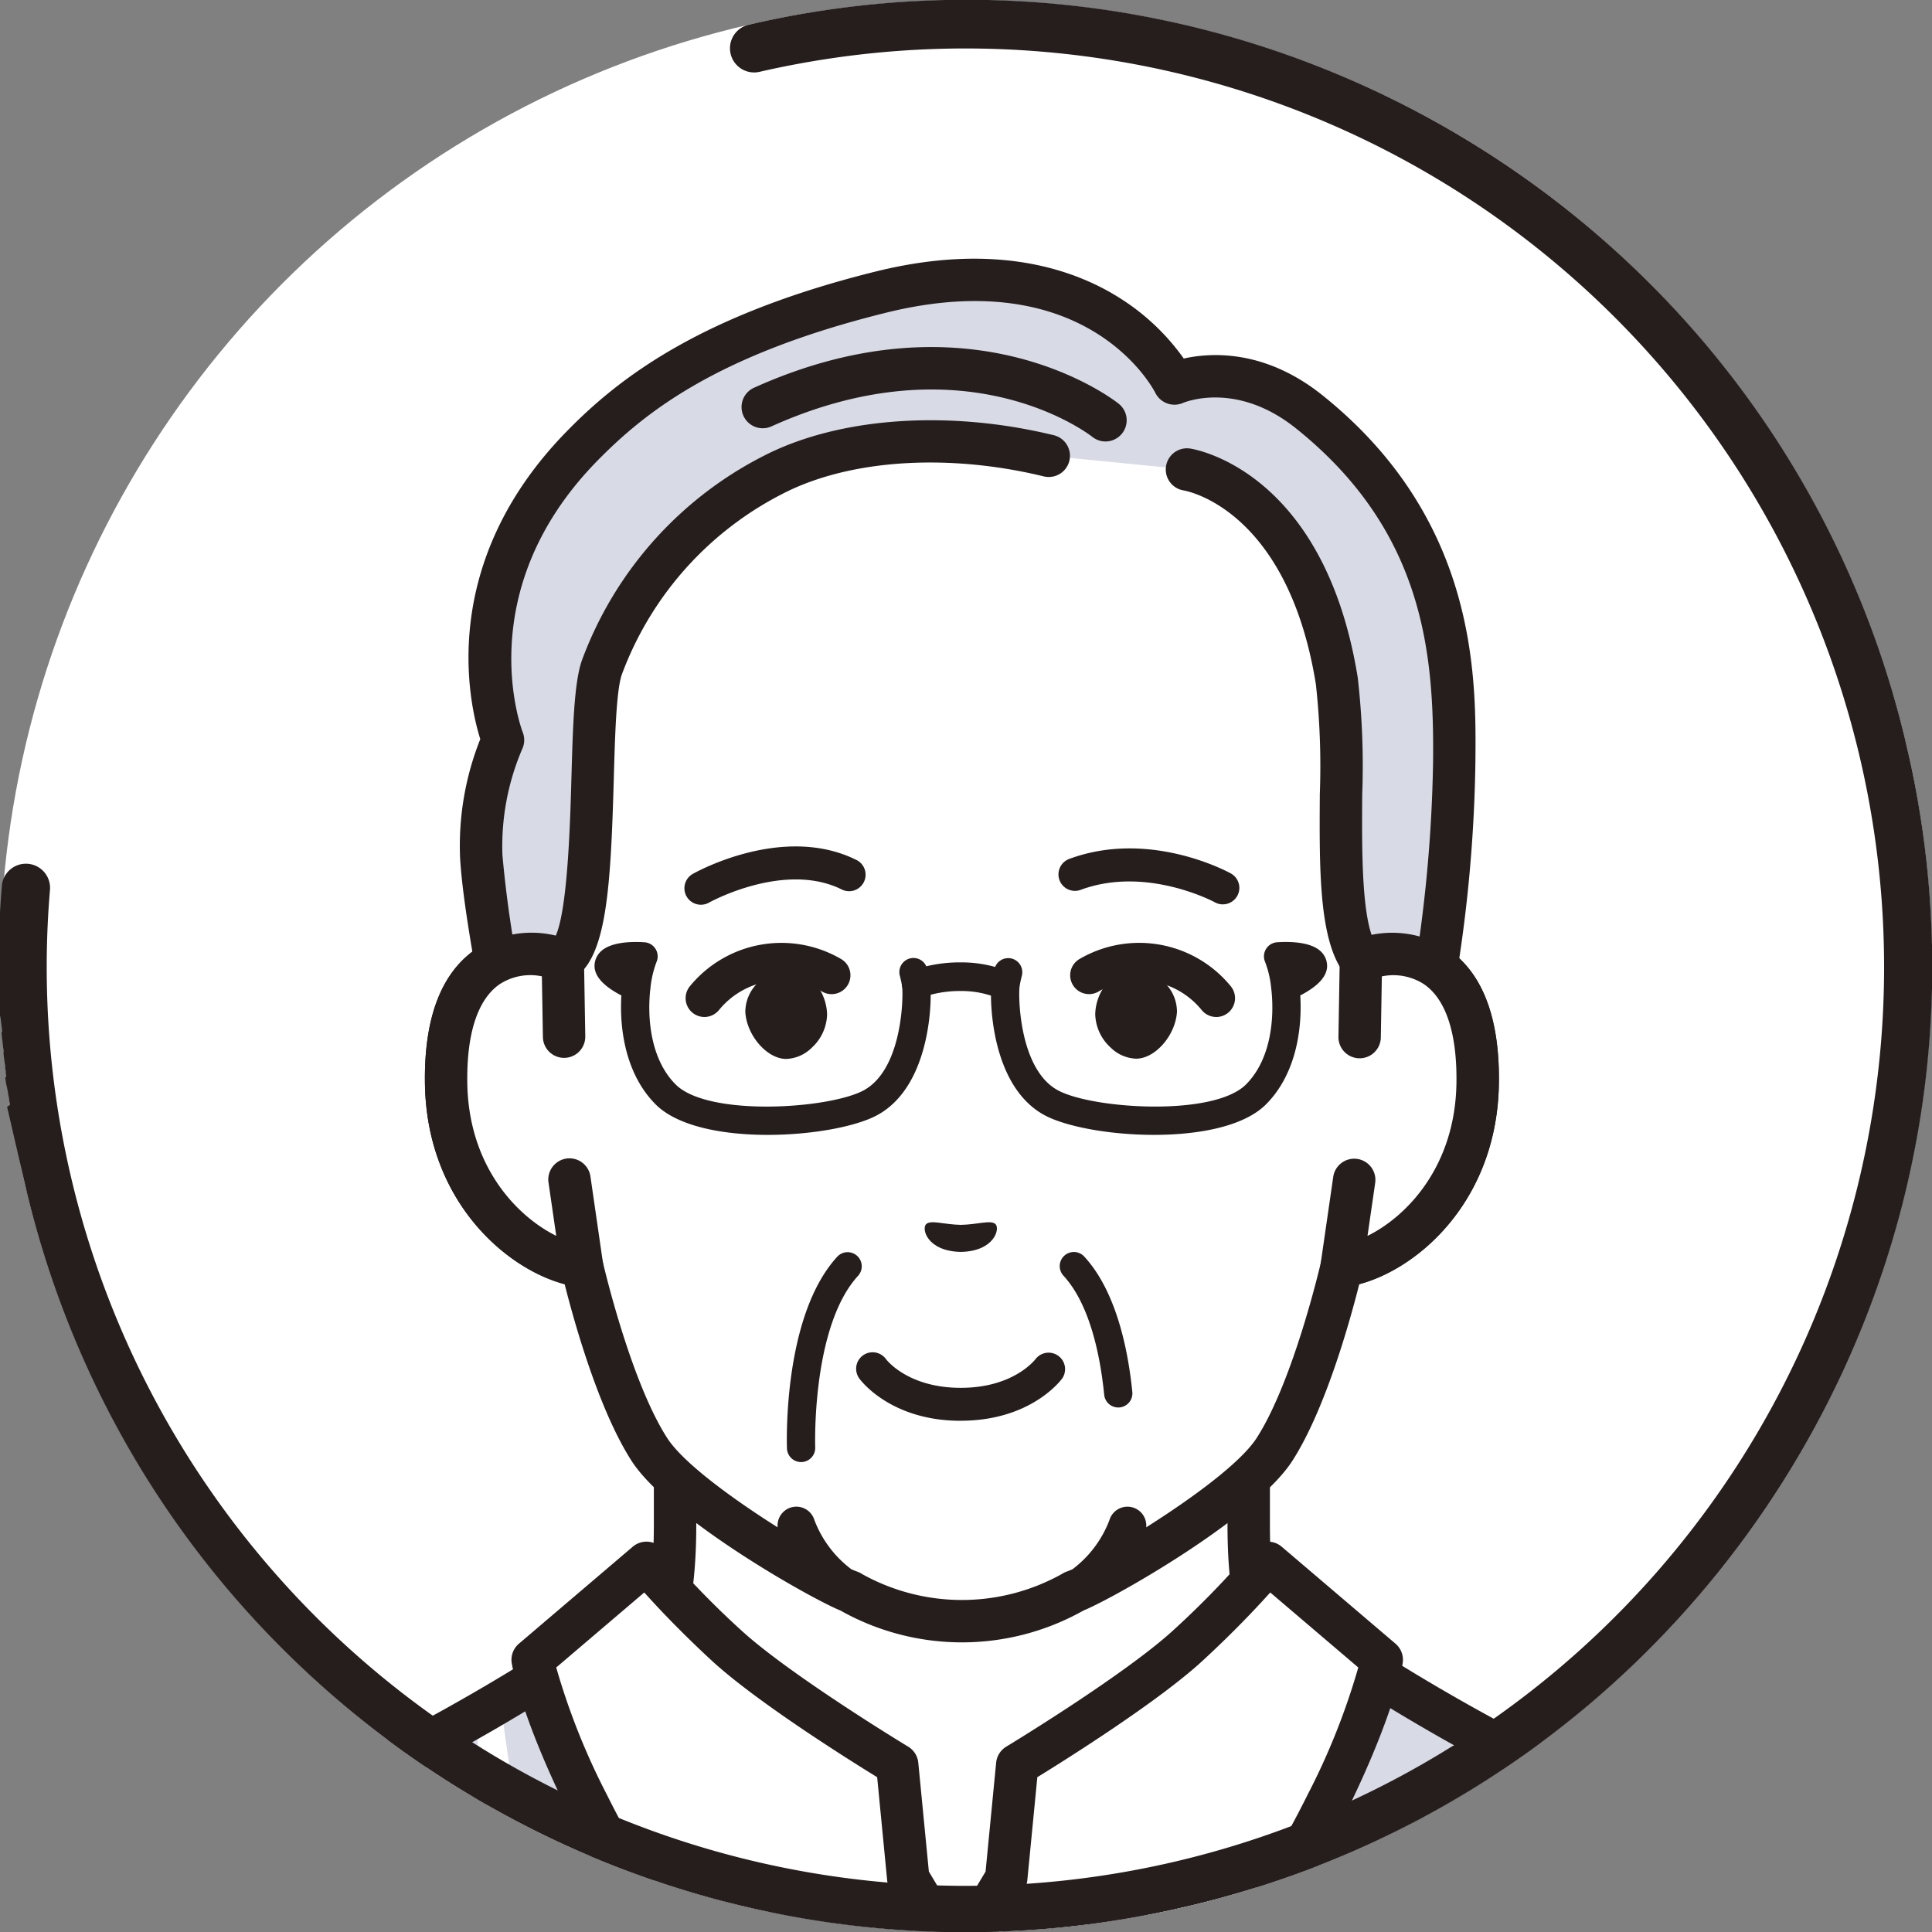 <svg xmlns="http://www.w3.org/2000/svg" xmlns:xlink="http://www.w3.org/1999/xlink" width="160" height="160" viewBox="0 0 160 160"><rect x="0" y="0" width="160" height="160" fill="#808080" stroke="none"/><defs><clipPath id="a"><rect width="160" height="160" transform="translate(1762.707 209.211)" fill="#fff" stroke="#707070" stroke-width="1"/></clipPath><clipPath id="b"><circle cx="80" cy="80" r="80" transform="translate(0 0)" fill="#fcc"/></clipPath></defs><g transform="translate(-1762.707 -209.211)"><g clip-path="url(#a)"><circle cx="80" cy="80" r="80" transform="translate(1762.707 209.211)" fill="#fff"/><g transform="translate(1762.707 209.211)" clip-path="url(#b)"><g transform="translate(-1475 -105)"><g transform="translate(1505.972 211.532)"><path d="M1648.015,384.346c-4.16-4.391-6.418-8.088-6.418-17.2v-18l-23.755,11.7-23.755-11.7v18c0,9.115-2.258,12.812-6.418,17.2-3.325,3.51-16.758,11.984-16.758,11.984l30.772,29.185H1634l30.772-29.185S1651.34,387.856,1648.015,384.346Z" transform="translate(-1569.155 -347.385)" fill="#fff"/><path d="M1631.257,424.526a1.755,1.755,0,0,1-1.208-3.028l29.145-27.642c-3.876-2.5-12.5-8.2-15.2-11.047-4.576-4.83-6.9-9-6.9-18.41V349.216l-21.225,10.454a1.756,1.756,0,0,1-1.55,0L1593.1,349.216V364.4c0,9.407-2.323,13.58-6.9,18.41-2.693,2.843-11.322,8.544-15.2,11.047l29.145,27.642a1.755,1.755,0,1,1-2.416,2.547l-30.772-29.185a1.755,1.755,0,0,1,.271-2.758c3.685-2.325,13.818-8.96,16.421-11.707,4.105-4.334,5.938-7.672,5.938-16v-18a1.755,1.755,0,0,1,2.53-1.574l22.98,11.319,22.98-11.319a1.755,1.755,0,0,1,2.53,1.574v18c0,8.324,1.832,11.662,5.937,16,2.6,2.748,12.736,9.383,16.421,11.707a1.755,1.755,0,0,1,.271,2.758l-30.772,29.185A1.749,1.749,0,0,1,1631.257,424.526Z" transform="translate(-1566.41 -344.64)" fill="#251e1c"/></g><g transform="translate(1485.021 237.551)"><path d="M1652.455,441.888c-2.677-10.6-10.261-6.017-39.706-26.03-2.932,8.923-22.769,38.123-27.788,38.123s-24.856-29.2-27.788-38.123c-29.445,20.013-37.029,15.427-39.706,26.03-1.721,14.253,5.035,54.927,5.035,54.927l.224,44.222h124.859l-.165-44.222S1654.176,456.141,1652.455,441.888Z" transform="translate(-1515.432 -414.103)" fill="#d8dae5"/><g transform="translate(1.116 8.099)"><path d="M1587.615,433.6c.966,6.856,2.006,13.7,3.07,20.544q1.676,10.771,3.395,21.535,1.75,11.093,3.424,22.2c1.113,7.471,2.176,14.949,3.144,22.44.956,7.405,1.822,14.822,2.548,22.254q.135,1.38.263,2.761a1.2,1.2,0,0,0,1.17,1.17,1.178,1.178,0,0,0,1.17-1.17c-.692-7.449-1.53-14.883-2.465-22.305q-1.428-11.339-3.11-22.645-1.652-11.241-3.436-22.461-1.71-10.873-3.431-21.744c-1.079-6.9-2.139-13.8-3.13-20.7q-.179-1.247-.354-2.494a1.178,1.178,0,0,0-1.439-.817,1.2,1.2,0,0,0-.817,1.439Z" transform="translate(-1559.499 -432.126)" fill="#fff"/><path d="M1686.405,544.685c-.048,9.257-.062,18.514-.093,27.77-.028,8.679-.075,17.357-.187,26.036q-.1,7.929-.273,15.857a1.171,1.171,0,0,0,2.34,0q.3-13.7.388-27.4c.064-8.713.08-17.426.1-26.14q.022-8.063.06-16.126a1.17,1.17,0,0,0-2.34,0Z" transform="translate(-1619.435 -500.099)" fill="#fff"/><path d="M1759.433,437.05c-3.44,8.38-6.884,16.783-9.8,25.364a118.489,118.489,0,0,0-4.186,15.463c-1.314,6.75-2.3,13.575-3.322,20.374q-2.039,13.525-3.8,27.091c-1.04,8.068-2.024,16.151-2.712,24.259q-.1,1.209-.193,2.419a1.18,1.18,0,0,0,1.17,1.17,1.193,1.193,0,0,0,1.17-1.17c.58-7.8,1.505-15.57,2.478-23.326q1.686-13.451,3.7-26.858c1.071-7.215,2.138-14.441,3.442-21.618a115.805,115.805,0,0,1,3.8-15.056c2.575-7.935,5.7-15.691,8.841-23.416q.828-2.038,1.664-4.073a1.177,1.177,0,0,0-.817-1.439,1.2,1.2,0,0,0-1.439.817Z" transform="translate(-1649.675 -434.604)" fill="#fff"/><path d="M1522.619,559.9c8.011.711,16.043,1.165,24.079,1.465,8.61.322,17.227.466,25.843.5q13.243.048,26.486-.222,12.951-.244,25.9-.689,12.208-.405,24.413-.913l2.859-.116c1.5-.061,1.508-2.4,0-2.34q-12.067.493-24.137.924-12.934.446-25.873.732-13.243.278-26.488.292c-8.624,0-17.25-.115-25.871-.394-8.127-.264-16.253-.673-24.358-1.332q-1.425-.116-2.851-.243a1.179,1.179,0,0,0-1.17,1.17,1.2,1.2,0,0,0,1.17,1.17Z" transform="translate(-1519.148 -508.64)" fill="#fff"/><path d="M1713.955,491.809c7.158.565,14.326,1,21.492,1.449,8.406.529,16.812,1.041,25.216,1.595,3.623.239,7.246.482,10.866.767a1.18,1.18,0,0,0,1.17-1.17,1.193,1.193,0,0,0-1.17-1.17c-7.158-.565-14.326-1-21.491-1.449-8.405-.529-16.812-1.04-25.215-1.595-3.623-.239-7.247-.482-10.867-.768a1.18,1.18,0,0,0-1.17,1.17,1.193,1.193,0,0,0,1.17,1.17Z" transform="translate(-1635.865 -467.104)" fill="#fff"/><path d="M1516.719,493.81c7.046-.429,14.08-1.056,21.11-1.681q12.151-1.08,24.293-2.256,5.372-.513,10.745-1.029a1.2,1.2,0,0,0,1.17-1.17,1.178,1.178,0,0,0-1.17-1.17q-10.542,1.006-21.085,2.008c-8.1.758-16.2,1.5-24.3,2.164-3.586.293-7.173.575-10.764.794a1.2,1.2,0,0,0-1.17,1.17,1.181,1.181,0,0,0,1.17,1.17Z" transform="translate(-1515.549 -465.295)" fill="#fff"/><path d="M1531.556,637.71q11.2.541,22.41.906,12.365.417,24.734.689,12.718.286,25.438.442,12.409.153,24.819.175,11.436.016,22.871-.117l2.569-.035a1.171,1.171,0,0,0,0-2.34q-11.212.166-22.427.155-12.372,0-24.744-.14-12.72-.141-25.438-.411-12.408-.263-24.812-.657-11.429-.367-22.854-.884-1.284-.059-2.567-.121c-1.505-.073-1.5,2.267,0,2.34Z" transform="translate(-1524.626 -556.106)" fill="#fff"/></g><path d="M1519.982,540.048a1.755,1.755,0,0,1-1.754-1.746L1518,494.219c-.5-3.048-6.721-41.226-5.023-55.287a1.835,1.835,0,0,1,.041-.219c1.655-6.555,5.213-8.152,12.3-11.335a166.556,166.556,0,0,0,28.118-15.716,1.755,1.755,0,0,1,2.654.9c1.3,3.963,6.609,13.037,12.618,21.576,7.6,10.8,12.209,15.063,13.5,15.335,1.293-.271,5.9-4.539,13.5-15.335,6.009-8.539,11.316-17.613,12.618-21.576a1.755,1.755,0,0,1,2.654-.9,166.526,166.526,0,0,0,28.119,15.716c7.089,3.183,10.648,4.781,12.3,11.335a1.788,1.788,0,0,1,.041.219c1.7,14.049-4.51,52.177-5.022,55.279l.165,44.074a1.755,1.755,0,0,1-1.748,1.762h-.007a1.755,1.755,0,0,1-1.755-1.748l-.166-44.222a1.783,1.783,0,0,1,.024-.294c.067-.4,6.66-40.373,5.037-54.318-1.245-4.816-3.554-5.852-10.31-8.885a167.767,167.767,0,0,1-26.832-14.789c-2.425,5.519-7.918,14.248-12.514,20.744a122.577,122.577,0,0,1-8.762,11.18c-4.246,4.678-6.157,5.277-7.347,5.277s-3.1-.6-7.347-5.277a122.617,122.617,0,0,1-8.762-11.18c-4.6-6.5-10.088-15.225-12.514-20.744a167.8,167.8,0,0,1-26.832,14.79c-6.756,3.033-9.064,4.069-10.31,8.885-1.622,13.944,4.97,53.915,5.037,54.318a1.82,1.82,0,0,1,.024.279l.224,44.222a1.755,1.755,0,0,1-1.746,1.764Z" transform="translate(-1512.688 -411.358)" fill="#251e1c"/></g><path d="M1534.726,600.351s67.731,1.875,78.232-.78,16.489-18.248,18.666-30.73,11.013-60.611,8.309-77.536c-3.7-23.149-19.01-28.454-19.01-28.454s-13.634,22.519-16.931,36.355c-1.894,7.945-11.026,54.317-11.026,54.317l-39.871,3.645-16.788-2.427,22.6-43.127s-4.112-6.988-13.9-13.109-17.449-6.76-17.449-6.76l-14.968,21.281s-3.54-15.481-5.5-23-9.471-26.9-9.471-26.9-20.7,6.3-22.238,31.753c-1.035,17.108,8.313,75.243,8.313,75.243s4.037,18.167,16.71,20.493c13.369,2.453,33.51,1.271,33.51,1.271Z" transform="translate(-4.864 -205.218)" fill="#fff"/><path d="M1512.526,591.206a86.559,86.559,0,0,1-15.179-1.177c-13.659-2.506-17.931-21.05-18.106-21.838-.008-.034-.014-.068-.019-.1-.383-2.382-9.368-58.522-8.333-75.627.832-13.747,7.14-22.068,12.284-26.629a33.214,33.214,0,0,1,11.194-6.7,1.754,1.754,0,0,1,2.135,1.014c.281.685,6.9,16.872,8.905,24.605,1.416,5.456,3.923,16.062,5.256,21.747l12.715-18.078a1.755,1.755,0,1,1,2.871,2.019l-14.968,21.282a1.755,1.755,0,0,1-3.145-.612c-.041-.178-4.155-17.878-6.127-25.476-1.589-6.123-6.369-18.227-8.112-22.565a32.181,32.181,0,0,0-8.512,5.492c-6.688,5.985-10.387,14.1-10.993,24.11-1,16.485,7.943,72.663,8.284,74.8.228.962,4.221,17.07,15.3,19.1,12.942,2.375,30.667.192,30.844.17a1.755,1.755,0,0,1,.439,3.483A147.923,147.923,0,0,1,1512.526,591.206Z" transform="translate(-2.119 -202.905)" fill="#202933"/><path d="M1669.224,600.006c-20.612,0-42.758-.6-44.349-.646a1.755,1.755,0,1,1,.1-3.508c.675.019,67.606,1.839,77.753-.727,9.461-2.393,15.269-17.3,17.367-29.33.129-.738.281-1.6.453-2.576,2.56-14.531,10.349-58.748,7.852-74.381-2.89-18.089-12.934-24.679-16.559-26.5-2.929,5-13.2,23.015-15.942,34.531-.456,1.913-10.185,49.5-11,54.211a1.755,1.755,0,0,1-1.569,1.447l-40.444,3.7a1.755,1.755,0,0,1-.32-3.5l39.121-3.577c1.72-9.006,10.247-50.769,10.8-53.1,3.322-13.943,16.574-35.929,17.137-36.858a1.755,1.755,0,0,1,2.076-.749c.666.23,16.348,5.924,20.168,29.835,2.59,16.216-5,59.318-7.862,75.544-.171.972-.323,1.833-.451,2.57-2.388,13.7-8.887,29.329-19.965,32.13C1699.056,599.673,1684.565,600.006,1669.224,600.006Z" transform="translate(-95.061 -202.473)" fill="#202933"/><g transform="translate(1517.364 232.671)"><path d="M1635.279,436.248l-4.057-6.774-.913-9.407s-10-6.048-14.177-9.909a73.84,73.84,0,0,1-6.586-6.814l-9.422,8.028s.607,3.931,4.536,11.9a93.342,93.342,0,0,0,8.536,13.977l2.584-2.975s15.962,24.876,19.5,24.876,19.5-24.876,19.5-24.876l2.584,2.975a93.307,93.307,0,0,0,8.536-13.977c3.929-7.973,4.536-11.9,4.536-11.9l-9.423-8.028a73.772,73.772,0,0,1-6.586,6.814c-4.183,3.861-14.174,9.907-14.177,9.909l-.913,9.407Z" transform="translate(-1598.368 -401.589)" fill="#fff"/><path d="M1632.534,458.165c-1.165,0-3.115,0-12.506-13.175-2.912-4.085-5.657-8.2-7.2-10.549l-1.058,1.218a1.755,1.755,0,0,1-2.718-.083,94.332,94.332,0,0,1-8.717-14.27c-4-8.121-4.67-12.24-4.7-12.411a1.755,1.755,0,0,1,.6-1.6l9.423-8.028a1.756,1.756,0,0,1,2.5.227,73.075,73.075,0,0,0,6.416,6.633c4.017,3.708,13.7,9.581,13.891,9.695a1.754,1.754,0,0,1,.842,1.334l.875,9.014,2.348,3.921,2.349-3.921.875-9.014a1.756,1.756,0,0,1,.842-1.334c.193-.117,9.875-5.988,13.891-9.695a73.131,73.131,0,0,0,6.416-6.633,1.755,1.755,0,0,1,2.5-.227l9.422,8.028a1.756,1.756,0,0,1,.6,1.6c-.027.171-.7,4.29-4.7,12.411a94.131,94.131,0,0,1-8.718,14.27,1.755,1.755,0,0,1-2.717.083l-1.058-1.218c-1.539,2.344-4.284,6.464-7.2,10.549C1635.649,458.165,1633.7,458.165,1632.534,458.165Zm-19.5-28.386c.043,0,.085,0,.127,0a1.755,1.755,0,0,1,1.35.8c6.826,10.638,15.479,22.565,18.023,24,2.544-1.431,11.2-13.358,18.024-24a1.755,1.755,0,0,1,2.8-.2l1.133,1.3a94.434,94.434,0,0,0,7.087-11.932,57.127,57.127,0,0,0,4.167-10.479l-7.291-6.212c-1.124,1.254-3.025,3.276-5.584,5.638-3.638,3.358-11.21,8.123-13.705,9.66l-.829,8.536a1.757,1.757,0,0,1-.241.732l-4.057,6.774a1.755,1.755,0,0,1-3.011,0l-4.057-6.774a1.75,1.75,0,0,1-.241-.732l-.828-8.536c-2.5-1.537-10.067-6.3-13.705-9.66-2.56-2.363-4.46-4.384-5.583-5.638l-7.291,6.212a57.074,57.074,0,0,0,4.167,10.479,94.419,94.419,0,0,0,7.087,11.932l1.133-1.3A1.753,1.753,0,0,1,1613.034,429.779Z" transform="translate(-1595.622 -398.845)" fill="#251e1c"/></g><g transform="translate(1510.187 126.433)"><g transform="translate(0 0)"><g transform="translate(0 9.805)"><path d="M1623.753,151.575c-25.652,0-30.119,15.712-30.774,18.07a60.73,60.73,0,0,0-1.591,13.207v17c-3.659-1.386-9.839-.485-9.665,10.233.154,9.492,7.039,14.578,11.256,15.1,0,0,2.3,10.077,5.57,15.176,2.756,4.292,14.564,11.065,16.624,11.773a18.707,18.707,0,0,0,18.524,0c2.06-.709,13.867-7.482,16.624-11.773,3.275-5.1,5.57-15.176,5.57-15.176,4.217-.526,11.1-5.612,11.256-15.1.174-10.718-6.005-11.618-9.665-10.233v-17a60.791,60.791,0,0,0-1.591-13.207c-.656-2.357-5.122-18.07-30.774-18.07Z" transform="translate(-1579.964 -151.575)" fill="#fff"/><path d="M1581.364,262.4a8.094,8.094,0,0,1,5.523-1.352v-4.988q1.829,1.111,3.51,2.369v4.83a1.754,1.754,0,0,1-2.376,1.641,5.146,5.146,0,0,0-4.639.372c-1.8,1.265-2.716,4.1-2.65,8.19.14,8.624,6.4,12.977,9.719,13.391a1.756,1.756,0,0,1,1.494,1.352c.022.1,2.266,9.84,5.335,14.618,1.332,2.074,5.434,5.053,9.153,7.405a1.559,1.559,0,0,1,3.045-.6,9.183,9.183,0,0,0,3.052,4.065c.189.085.347.15.469.192a1.761,1.761,0,0,1,.4.195,16.984,16.984,0,0,0,16.591,0,1.754,1.754,0,0,1,.4-.195c.122-.042.28-.107.469-.192a9.186,9.186,0,0,0,3.048-4.054,1.559,1.559,0,0,1,3.048.589c3.719-2.353,7.821-5.331,9.153-7.406,3.069-4.777,5.313-14.519,5.335-14.617a1.756,1.756,0,0,1,1.494-1.352c3.32-.414,9.58-4.767,9.719-13.391.067-4.094-.85-6.926-2.649-8.19a4.326,4.326,0,0,0-2.529-.762,6.191,6.191,0,0,0-2.11.39,1.754,1.754,0,0,1-2.376-1.641v-3.8c1.181-1.31,2.432-2.572,3.51-3.949v5.536a8.093,8.093,0,0,1,5.523,1.352c2.835,1.992,4.229,5.733,4.141,11.119-.155,9.593-6.6,15.256-11.568,16.575-.709,2.824-2.757,10.3-5.536,14.624-3.016,4.7-14.7,11.334-17.3,12.4a20.525,20.525,0,0,1-20.131,0c-2.6-1.062-14.282-7.7-17.3-12.4-2.779-4.326-4.827-11.8-5.536-14.624-4.97-1.32-11.413-6.982-11.568-16.575C1577.135,268.135,1578.529,264.394,1581.364,262.4Z" transform="translate(-1577.219 -214.978)" fill="#251e1c"/></g><g transform="translate(2.887)"><path d="M1657.727,141.846c-5.893-4.723-11.176-2.35-11.176-2.35s-6-12.106-24.313-7.568c-13.953,3.457-20.393,8.306-24.743,12.749-11.543,11.786-6.544,24.343-6.544,24.343a21.974,21.974,0,0,0-1.8,9.629c.289,5.258,2.716,16.5,2.716,16.5s1.387-6.142,4.039-7.9c3.381-2.24,1.808-20.1,3.224-24.221a29.321,29.321,0,0,1,14.818-16.282c5.145-2.426,13.206-3.458,22.219-1.262l11.426,1.127S1657.4,148.1,1660,164.1c1.04,6.413-.8,19.514,2,23.146,1.534,1.993,4.86,7.9,4.86,7.9a119.842,119.842,0,0,0,2.872-24.358C1669.812,161.894,1669.1,150.962,1657.727,141.846Z" transform="translate(-1587.367 -129.164)" fill="#d8dae5"/><path d="M1664.113,194.173a1.755,1.755,0,0,1-1.529-.894c-.032-.058-3.282-5.819-4.721-7.69-2.094-2.721-2.054-8.605-2.013-14.835a62.288,62.288,0,0,0-.328-9.1c-2.337-14.407-10.6-15.98-10.955-16.04a1.755,1.755,0,0,1,.541-3.468c.453.068,11.11,1.87,13.879,18.946a64.113,64.113,0,0,1,.374,9.687c-.033,4.859-.073,10.907,1.284,12.671.7.911,1.728,2.545,2.668,4.109a119.476,119.476,0,0,0,1.917-19.514c.082-8.869-.721-19.045-11.346-27.561-4.921-3.944-9.194-2.188-9.373-2.112a1.77,1.77,0,0,1-2.278-.828c-.22-.434-5.692-10.763-22.318-6.644-13.835,3.428-19.851,8.128-23.911,12.273-10.621,10.845-6.213,22.351-6.167,22.466a1.755,1.755,0,0,1-.047,1.406,20.4,20.4,0,0,0-1.632,8.776,95.057,95.057,0,0,0,1.484,10.234,8.611,8.611,0,0,1,2.549-3c1.326-1.064,1.565-9.542,1.68-13.616.119-4.224.222-7.872.854-9.712a31.057,31.057,0,0,1,15.73-17.3c6.2-2.921,14.937-3.437,23.382-1.38a1.755,1.755,0,0,1-.831,3.41c-7.69-1.874-15.561-1.446-21.055,1.144a27.539,27.539,0,0,0-13.908,15.265c-.458,1.333-.563,5.064-.665,8.671-.255,9.061-.6,14.689-3.249,16.443-1.56,1.033-2.894,5.043-3.3,6.822a1.755,1.755,0,0,1-3.428-.016c-.1-.465-2.459-11.439-2.752-16.774a23.847,23.847,0,0,1,1.674-9.8c-.936-2.984-3.573-14.532,7.17-25.5,4.147-4.235,10.8-9.565,25.574-13.225,10.071-2.5,16.654-.119,20.4,2.314a18.658,18.658,0,0,1,5.114,4.891c2.247-.5,6.723-.776,11.493,3.047,12.845,10.295,12.725,23.329,12.661,30.332a120.458,120.458,0,0,1-2.922,24.757,1.755,1.755,0,0,1-1.466,1.322A1.774,1.774,0,0,1,1664.113,194.173Z" transform="translate(-1584.622 -126.433)" fill="#251e1c"/></g><path d="M1674.583,152.991a1.754,1.754,0,0,0,1.1-3.126c-.491-.389-12.213-9.441-30.2-1.323a1.755,1.755,0,0,0,1.444,3.2c15.963-7.2,26.156.543,26.583.876A1.751,1.751,0,0,0,1674.583,152.991Z" transform="translate(-1618.225 -137.864)" fill="#251e1c"/><g transform="translate(74.172 55.827)"><path d="M1773.5,274.591l-.106,6.338-.453,11.872-1.032,7.126c4.217-.526,11.1-5.612,11.256-15.1C1783.339,274.106,1777.16,273.206,1773.5,274.591Z" transform="translate(-1770.155 -272.332)" fill="#fff"/><path d="M1769.164,298.934a1.684,1.684,0,0,0,.217-.014c5.06-.631,12.626-6.412,12.794-16.817.087-5.386-1.306-9.127-4.141-11.119a8.487,8.487,0,0,0-7.9-.783,1.754,1.754,0,0,0-1.133,1.612l-.106,6.339a1.755,1.755,0,1,0,3.509.058l.084-5.027a4.662,4.662,0,0,1,3.528.673c1.8,1.265,2.715,4.1,2.65,8.191-.111,6.843-4.074,11-7.365,12.628l.633-4.369a1.755,1.755,0,1,0-3.474-.5l-1.032,7.126a1.755,1.755,0,0,0,1.736,2.006Z" transform="translate(-1767.409 -269.583)" fill="#251e1c"/></g><g transform="translate(0 55.827)"><path d="M1591.493,280.93l-.105-6.338c-3.659-1.386-9.839-.485-9.665,10.233.154,9.492,7.039,14.578,11.256,15.1l-1.033-7.125Z" transform="translate(-1579.964 -272.332)" fill="#fff"/><path d="M1590.233,298.934a1.754,1.754,0,0,0,1.736-2.006l-1.032-7.126a1.755,1.755,0,1,0-3.473.5l.633,4.368c-3.291-1.631-7.254-5.784-7.365-12.627-.067-4.094.85-6.926,2.649-8.191a4.663,4.663,0,0,1,3.528-.673l.084,5.027a1.755,1.755,0,0,0,1.754,1.725h.03a1.755,1.755,0,0,0,1.725-1.784l-.106-6.339a1.753,1.753,0,0,0-1.132-1.612,8.488,8.488,0,0,0-7.9.783c-2.835,1.992-4.229,5.733-4.141,11.119.169,10.4,7.733,16.186,12.793,16.817A1.692,1.692,0,0,0,1590.233,298.934Z" transform="translate(-1577.219 -269.583)" fill="#251e1c"/></g></g><path d="M1646.307,278.324a3.62,3.62,0,0,1,2.439-1.165,2.815,2.815,0,0,1,1.931.819,4.216,4.216,0,0,1,1.351,2.968,3.865,3.865,0,0,1-1.276,2.772,3.16,3.16,0,0,1-2.077.921h-.074c-1.565-.029-3.222-1.945-3.344-3.868A3.358,3.358,0,0,1,1646.307,278.324Z" transform="translate(-1618.719 -218.377)" fill="#251e1c"/><path d="M1725.286,278.268a3.62,3.62,0,0,0-2.441-1.161,2.813,2.813,0,0,0-1.929.821,4.217,4.217,0,0,0-1.347,2.969,3.865,3.865,0,0,0,1.28,2.771,3.161,3.161,0,0,0,2.079.918H1723c1.565-.032,3.219-1.95,3.338-3.873A3.359,3.359,0,0,0,1725.286,278.268Z" transform="translate(-1664.054 -218.345)" fill="#251e1c"/><path d="M1726.355,277.8a1.557,1.557,0,0,1-1.219-.586,6.65,6.65,0,0,0-8.571-1.5,1.56,1.56,0,0,1-1.5-2.738,9.8,9.8,0,0,1,12.5,2.292,1.56,1.56,0,0,1-1.218,2.534Z" transform="translate(-1660.813 -215.01)" fill="#251e1c"/><path d="M1634.143,277.8a1.559,1.559,0,0,1-1.218-2.53,9.8,9.8,0,0,1,12.5-2.292,1.56,1.56,0,0,1-1.5,2.738,6.651,6.651,0,0,0-8.576,1.509A1.566,1.566,0,0,1,1634.143,277.8Z" transform="translate(-1610.993 -215.01)" fill="#251e1c"/><path d="M1677.465,364.317c-5.812,0-8.3-3.364-8.4-3.508a1.365,1.365,0,1,1,2.217-1.593c.065.085,1.839,2.371,6.182,2.371h.009c4.35,0,6.127-2.3,6.2-2.393a1.365,1.365,0,0,1,2.209,1.6c-.1.143-2.589,3.515-8.408,3.518Z" transform="translate(-1633.09 -268.086)" fill="#251e1c"/><g transform="translate(29.977 82.253)"><path d="M1716.876,350.22a1.17,1.17,0,0,1-1.163-1.053c-.32-3.174-1.165-7.462-3.374-9.861a1.17,1.17,0,1,1,1.722-1.585c2.646,2.873,3.625,7.683,3.981,11.211a1.17,1.17,0,0,1-1.047,1.282Q1716.935,350.22,1716.876,350.22Z" transform="translate(-1689.432 -337.344)" fill="#251e1c"/><path d="M1655.264,354.74a1.17,1.17,0,0,1-1.169-1.127c-.016-.446-.347-10.981,4.175-15.892a1.17,1.17,0,0,1,1.721,1.585c-3.869,4.2-3.562,14.122-3.558,14.222a1.17,1.17,0,0,1-1.127,1.211Z" transform="translate(-1654.085 -337.344)" fill="#251e1c"/></g><path d="M1683.476,331.174c.4-.363,1.464.04,2.867.066,1.4-.025,2.472-.428,2.867-.066s-.065,2.249-2.867,2.306C1683.541,333.424,1683.068,331.55,1683.476,331.174Z" transform="translate(-1641.958 -251.235)" fill="#251e1c"/><path d="M1613.247,273.491a1.648,1.648,0,0,1,.535-1.212c.855-.8,2.625-.811,3.6-.746a1.17,1.17,0,0,1,1,1.626,8.365,8.365,0,0,0-.5,2.119,1.062,1.062,0,0,1-.02.176c-.261,2.4.036,5.784,2.1,7.852,2.692,2.7,12.729,2.027,15.573.491,3.077-1.664,3.277-7.265,3.2-8.438a1.163,1.163,0,0,1-.037-.29c-.065-.386-.162-.744-.163-.747a1.168,1.168,0,0,1,2.188-.8,11.961,11.961,0,0,1,2.845-.324,10.446,10.446,0,0,1,2.855.378,1.167,1.167,0,0,1,2.208.744,8.643,8.643,0,0,0-.186.895c-.108.757-.046,6.837,3.182,8.581,2.844,1.537,12.881,2.207,15.573-.491,2.065-2.069,2.361-5.455,2.1-7.856a1.131,1.131,0,0,1-.02-.167,8.383,8.383,0,0,0-.5-2.124,1.169,1.169,0,0,1,1-1.626c.977-.065,2.746-.054,3.6.746a1.648,1.648,0,0,1,.535,1.212c0,.862-.747,1.682-2.223,2.446.18,2.935-.418,6.6-2.837,9.021-1.822,1.827-5.562,2.526-9.279,2.526-3.663,0-7.3-.68-9.062-1.63-3.759-2.032-4.422-7.441-4.435-9.9a7.849,7.849,0,0,0-2.512-.384,9.442,9.442,0,0,0-2.481.31c0,2.424-.639,7.923-4.437,9.975-1.757.95-5.4,1.63-9.062,1.63-3.716,0-7.457-.7-9.28-2.526-2.418-2.424-3.017-6.086-2.837-9.021C1613.994,275.173,1613.247,274.352,1613.247,273.491Z" transform="translate(-1599.197 -214.931)" fill="#251e1c"/><g transform="translate(21.492 48.665)"><path d="M1633.695,256.046a1.365,1.365,0,0,1-.675-2.552c.3-.171,7.475-4.155,13.526-1.17a1.365,1.365,0,1,1-1.207,2.448c-4.747-2.342-10.915,1.064-10.976,1.1A1.364,1.364,0,0,1,1633.695,256.046Z" transform="translate(-1632.328 -251.218)" fill="#251e1c"/><path d="M1725.372,256.273a1.358,1.358,0,0,1-.66-.171c-.054-.03-5.676-3.052-11.116-1.032a1.365,1.365,0,0,1-.951-2.559c6.636-2.465,13.116,1.051,13.389,1.2a1.365,1.365,0,0,1-.662,2.559Z" transform="translate(-1680.779 -251.474)" fill="#251e1c"/></g></g><path d="M1621.608,601.919a1.759,1.759,0,0,1-.452-.059c-13.566-3.6-18.721-12.344-18.934-12.714a1.755,1.755,0,1,1,3.043-1.749c.043.073,4.716,7.863,16.792,11.071a1.755,1.755,0,0,1-.449,3.451Z" transform="translate(-82.142 -280.655)" fill="#202933"/><g transform="translate(1467.332 333.071)"><path d="M1537.351,714.81h-43.881c-7.02,0-7.973-2.253-9.591-4.68s-4.452-7.858-4.452-7.858a23.763,23.763,0,0,1-3.062-4.709c-1.3-2.687-1.073-7.3-1.073-7.3s-3.459-9.949-3.459-13.588,5.941-11.554,5.941-11.554l1.571,11.056,4.1,7.431,6.705,1.734.715-3.751a59.327,59.327,0,0,0-2.962-7.23c-2.12-4.119-5.451-10.8-2.5-12.939s7.309,1.385,10.143,6.078c1.92,3.181,5.757,8.655,5.757,8.655s8.031,1.5,11.786,4.391c2.687,2.067,7.8,9.3,7.8,9.3h12.567s4.56,3,5.833,12.376S1537.351,714.81,1537.351,714.81Z" transform="translate(-1470.077 -659.03)" fill="#fff"/><path d="M1534.606,713.82h-43.881c-6.955,0-8.838-2.065-10.738-4.984-.1-.158-.207-.317-.313-.477-1.505-2.258-3.949-6.878-4.457-7.846a25.711,25.711,0,0,1-3.177-4.93c-1.28-2.646-1.292-6.552-1.259-7.8-.665-1.942-3.448-10.28-3.448-13.852,0-4.022,5.242-11.208,6.292-12.607a1.755,1.755,0,0,1,3.141.806l1.525,10.737,3.577,6.487,4.161,1.075.278-1.456a55.882,55.882,0,0,0-2.712-6.553c-2.326-4.519-6.218-12.084-1.975-15.162a5.161,5.161,0,0,1,4.162-.855c2.867.581,6.05,3.365,8.514,7.446,1.508,2.5,4.266,6.5,5.293,7.983,2.131.455,8.422,1.967,11.818,4.58,2.381,1.831,6.19,6.943,7.635,8.938h11.665a1.753,1.753,0,0,1,.964.289c.213.14,5.243,3.552,6.608,13.605,1.351,9.952-2.04,13.67-2.431,14.061A1.754,1.754,0,0,1,1534.606,713.82ZM1473.927,667.1c-1.646,2.633-3.084,5.436-3.084,6.831,0,2.74,2.427,10.322,3.362,13.012a1.753,1.753,0,0,1,.1.663c-.056,1.161,0,4.584.9,6.447a22.226,22.226,0,0,0,2.807,4.322,1.768,1.768,0,0,1,.231.339c.028.053,2.81,5.376,4.357,7.7.114.17.224.341.334.509,1.329,2.041,2.207,3.389,7.8,3.389H1533.7c.668-1.172,1.947-4.352,1.1-10.593-.928-6.835-3.72-9.944-4.717-10.857H1518.14a1.755,1.755,0,0,1-1.433-.741c-1.381-1.953-5.411-7.363-7.441-8.925-2.807-2.159-8.92-3.661-11.039-4.057a1.757,1.757,0,0,1-1.114-.718c-.158-.226-3.893-5.56-5.823-8.756-1.877-3.109-4.371-5.448-6.206-5.82a1.647,1.647,0,0,0-1.4.256c-.824.6-.967,2.942,3.034,10.715a60.466,60.466,0,0,1,3.068,7.484,1.757,1.757,0,0,1,.057.878l-.715,3.751a1.754,1.754,0,0,1-2.163,1.37l-6.705-1.733a1.754,1.754,0,0,1-1.1-.851l-4.1-7.431a1.751,1.751,0,0,1-.2-.6Z" transform="translate(-1467.332 -656.286)" fill="#202933"/></g><path d="M1624.921,619.884a1.756,1.756,0,0,1-1.553-2.57l23.854-45.512L1641,564.727a1.755,1.755,0,0,1,2.636-2.318l7.021,7.981a1.755,1.755,0,0,1,.237,1.974l-24.414,46.58A1.754,1.754,0,0,1,1624.921,619.884Z" transform="translate(-95.061 -265.586)" fill="#202933"/><path d="M1669.35,751.174a1.756,1.756,0,0,1-1.727-2.08c3.458-18.357-5.113-28.57-5.2-28.671a1.755,1.755,0,0,1,2.649-2.3c.4.46,9.79,11.5,6,31.624A1.755,1.755,0,0,1,1669.35,751.174Z" transform="translate(-118.747 -360.568)" fill="#202933"/></g></g><path d="M80,0q.389,0,.777,0A79.646,79.646,0,0,1,111.14,6.287q2.83,1.2,5.545,2.6l.012.006.113.059.065.034.032.017a80.155,80.155,0,0,1,15.523,10.57q2.137,1.856,4.139,3.858t3.858,4.139A80.155,80.155,0,0,1,151,43.093l.017.032.034.065.059.113.006.012q1.4,2.714,2.6,5.545A79.646,79.646,0,0,1,160,79.223q0,.34,0,.68,0,.049,0,.1,0,.389,0,.777a80.06,80.06,0,0,1-2.648,19.724l-.056.209-.05.187a79.382,79.382,0,0,1-3.53,10.242q-1.2,2.83-2.6,5.545l-.006.012-.059.113-.034.065-.017.032a80.155,80.155,0,0,1-10.57,15.523q-1.856,2.137-3.858,4.139t-4.139,3.858A80.155,80.155,0,0,1,116.907,151l-.032.017-.065.034-.113.059-.012.006q-2.714,1.4-5.545,2.6a79.382,79.382,0,0,1-10.242,3.53l-.187.05-.209.056A80.06,80.06,0,0,1,80.777,160Q80,160,79.223,160A80.06,80.06,0,0,1,59.5,157.349l-.209-.056-.187-.05a79.382,79.382,0,0,1-10.242-3.53q-2.83-1.2-5.545-2.6l-.012-.006-.113-.059-.065-.034L43.093,151a80.155,80.155,0,0,1-15.523-10.57q-2.137-1.856-4.139-3.858t-3.858-4.139A80.155,80.155,0,0,1,9,116.907l-.017-.032-.034-.065-.059-.113-.006-.012q-1.4-2.714-2.6-5.545A79.382,79.382,0,0,1,2.757,100.9l-.05-.187-.056-.209A80.06,80.06,0,0,1,0,80.777Q0,80.389,0,80c0-.011,0-.018,0-.029v-.009c0-.005,0-.015,0-.021v-.01c0-.005,0-.018,0-.023V79.9c0-.011,0-.018,0-.029s0-.005,0-.008,0-.017,0-.022,0-.006,0-.009,0-.017,0-.022,0-.005,0-.008v-.029s0,0,0,0,0-.014,0-.025,0-.007,0-.01v-.02s0-.007,0-.01v-.029c0-.011,0-.019,0-.03s0,0,0-.007,0-.017,0-.023v-.032s0-.005,0-.007v-.029s0,0,0,0v-.024s0-.007,0-.01v-.02s0-.007,0-.011v-.057s0-.006,0-.01,0-.015,0-.021v-.032s0,0,0-.007,0-.018,0-.029v-.039c0-.005,0-.016,0-.021v-.008c0-.011,0-.018,0-.029s0,0,0,0v-.027s0-.005,0-.008v-.129c0-.005,0-.017,0-.022v-.682h0v-.742l0-.06v-.165l0-.06V77.26h0v-.224h0v-.194l0-.06V76.3l0-.06v-.164l0-.059v-.164l0-.03v-.067l0-.059v-.067l0-.03V75.53l0-.03h0l0-.029v-.037l0-.028h0l0-.03v-.036l0-.027v0l0-.061v-.005l0-.027v0l0-.061v0l0-.026v-.007l0-.028v0l0-.031v0l0-.028v-.036l0-.06v-.005l0-.025v-.006l0-.026v0l0-.03v0l0-.025v-.038l0-.03h0l0-.029V74.7l0-.024v-.007l0-.059V74.6l0-.024v-.006l0-.028h0l0-.061v-.006l0-.026v0l0-.062v0l0-.026V74.35l0-.028h0l0-.031v0l0-.027v-.005l0-.026v0l0-.059v-.006l0-.024v-.006l0-.029h0l0-.031v0l0-.028v0l0-.029h0l0-.031h0l0-.028v-.006l0-.024v-.007l0-.059v-.006l0-.024v-.006l0-.028v0l0-.061v-.005l0-.028v0l0-.062v0l0-.028v0l0-.061v0l0-.029v0l0-.029h0L.268,73.4v0l0-.027v0l.005-.062v0l0-.028v0l.005-.061h0l0-.03v0l0-.028v0l.005-.06v-.005l0-.026v0L.3,72.989h0l0-.028v-.005l0-.027v0l.005-.062v0l0-.027v0l.005-.06v0l0-.026v-.006l0-.027v0l.005-.06v-.005l0-.026v0l.006-.06v0l0-.026v-.006l.006-.06h0l0-.029v0l0-.027v0l.006-.06v-.006l0-.026v0l.006-.061v0l0-.027v0l0-.028h0l.006-.062v0l0-.028v0l.006-.061v0l0-.027v-.006l0-.027v0l0-.03v0l0-.027V71.88l0-.025V71.85l0-.03h0l0-.029v-.006l0-.023v-.007l0-.028h0l0-.031v0l0-.027V71.66l0-.026v0l.006-.059v-.007l0-.024v0l.006-.06v0l0-.026V71.44l.01-.09v0l0-.027v0l.007-.061v0l0-.028v0l.01-.091v0l0-.029h0L.5,71.036v0L.5,71v0l.007-.06v0l0-.027v0l0-.029h0l.007-.06V70.81l0-.026v0l.007-.061h0l0-.028v0L.547,70.6v0L.558,70.5h0l0-.03h0l.011-.092v0l.011-.092v0l0-.029v0L.6,70.187h0l0-.031h0l.011-.092v0l0-.029h0l.008-.062h0l0-.029v0l.012-.091v0l0-.028v0l.008-.062h0l0-.029v0l.008-.062h0l0-.029v0l.012-.091v0l0-.027v0l.008-.061v0l0-.028v0l.012-.091v0l.012-.091h0l0-.03v0l.013-.092v0L.75,69v0l0-.03h0l.009-.062h0l0-.029v0l.013-.091v0l0-.03h0l.009-.062h0l0-.03h0l.013-.092v0l.013-.091v0l0-.028v0l.009-.061v0l0-.028v0l.013-.091v0l.014-.092v0l0-.029v0l.009-.06v0l0-.027v0l0-.029h0l.009-.06v0l0-.027v0l.009-.061h0l0-.028v0l.014-.09v0l0-.028v0l.009-.061v0l0-.029h0l.014-.092v0l.014-.092h0l0-.029v0L1,67.321v0l0-.029v0l.014-.09v0l.015-.091h0l0-.029v0l.015-.09v0l0-.028v0l.01-.06v0l0-.026v0l.01-.06v0l0-.028v0l.015-.09v0l0-.027v0l.01-.059v0l0-.026v0l0-.028h0l.01-.059v-.006l0-.026v0l.01-.06v0l0-.025v-.006l.01-.058v0l0-.026v0l0-.026v0l.005-.03h0l0-.028v-.006l0-.024v-.005l0-.027v0l.005-.028V66.05l0-.022V66.02l0-.025v0l.005-.029v0l0-.025v-.006l0-.025v0l.01-.057,0-.009,0-.02,0-.009,0-.023v-.005l.005-.028v-.006l0-.023v-.008l0-.021v-.007l.005-.028v0l0-.023,0-.009,0-.019,0-.01,0-.025v0l.005-.028v-.007l0-.021,0-.01,0-.02,0-.008.005-.028v0l0-.023,0-.009,0-.02,0-.008.01-.056,0-.008,0-.02,0-.009,0-.025v0l.005-.029V65.22l0-.023v-.007l0-.023v-.006l.005-.029h0l0-.026,0-.009,0-.02,0-.008,0-.023v-.006l.005-.027V65l0-.02,0-.01,0-.02,0-.008.005-.027v-.006l0-.021,0-.01,0-.017,0-.011,0-.021v-.007l0-.025,0-.009,0-.02,0-.009,0-.021v-.008l.005-.027V64.7l0-.021,0-.009,0-.02,0-.008,0-.025,0-.008,0-.022,0-.009,0-.019,0-.009,0-.022v-.006l.005-.027,0-.008,0-.02,0-.009,0-.021v-.007l.006-.028v0l0-.025,0-.009,0-.02,0-.009.005-.026h0l.006-.028,0-.008,0-.019,0-.011,0-.019,0-.009.005-.027,0-.01,0-.018,0-.012,0-.015,0-.013,0-.02,0-.013,0-.02,0-.011,0-.017,0-.011,0-.018,0-.01.005-.025,0-.012,0-.015,0-.013,0-.015,0-.013,0-.014,0-.023,0-.014,0-.013,0-.016,0-.012,0-.018,0-.011,0-.024,0-.013,0-.015,0-.013,0-.014,0-.013.005-.025,0-.011,0-.017,0-.012,0-.015,0-.012,0-.017,0-.02,0-.016,0-.014,0-.013,0-.015,0-.012,0-.019,0-.02,0-.013,0-.014,0-.014,0-.013,0-.015,0-.014,0-.022,0-.015,0-.014,0-.013,0-.014,0-.015,0-.015,0-.022,0-.014,0-.013,0-.015,0-.013,0-.014,0-.014.005-.026,0-.012,0-.015,0-.013,0-.014,0-.015,0-.023,0-.013,0-.016,0-.012,0-.015,0-.012.007-.03,0-.008,0-.015,0-.011,0-.015,0-.014,0-.014,0-.013.006-.026,0-.012,0-.015,0-.012,0-.015,0-.011.005-.025,0-.014,0-.014,0-.013,0-.015,0-.01,0-.017V62.65l.007-.032,0-.012,0-.015,0-.011,0-.015,0-.012.006-.026,0-.013,0-.014,0-.012,0-.016,0-.01.013-.059V62.4l0-.018,0-.009,0-.018,0-.007.008-.034,0-.007,0-.017,0-.009,0-.017,0-.008.013-.058,0-.01,0-.017,0-.01,0-.015,0-.015L2.01,62.1l0-.012,0-.016,0-.01,0-.017,0-.009L2.033,62v0l0-.018,0-.008,0-.018,0-.007.014-.06,0-.007,0-.018,0-.008,0-.018v0l.01-.043h0l0-.018,0-.009,0-.017,0-.007.014-.06,0-.007,0-.018,0-.006,0-.019v0l.009-.04v-.006l0-.019,0-.007,0-.019v-.006l.015-.062V61.46l0-.019,0-.006.014-.06,0-.008,0-.018,0-.008,0-.019v0l.015-.064,0-.007,0-.019v-.005l.015-.063v-.005l0-.02v0l.016-.065v0l0-.02v0l0-.02v0l.016-.067h0l.005-.022v0l.022-.09v0l.022-.09v0l.022-.09v0l.005-.021v0l.023-.092h0l.052-.209h0q.053-.209.107-.417h0q.575-2.223,1.273-4.394a2,2,0,0,1,3.808,1.223A76.082,76.082,0,1,0,80,4a2,2,0,0,1,0-4Z" transform="translate(1746.761 229.258) rotate(-13)" fill="#251e1c"/></g></g></svg>